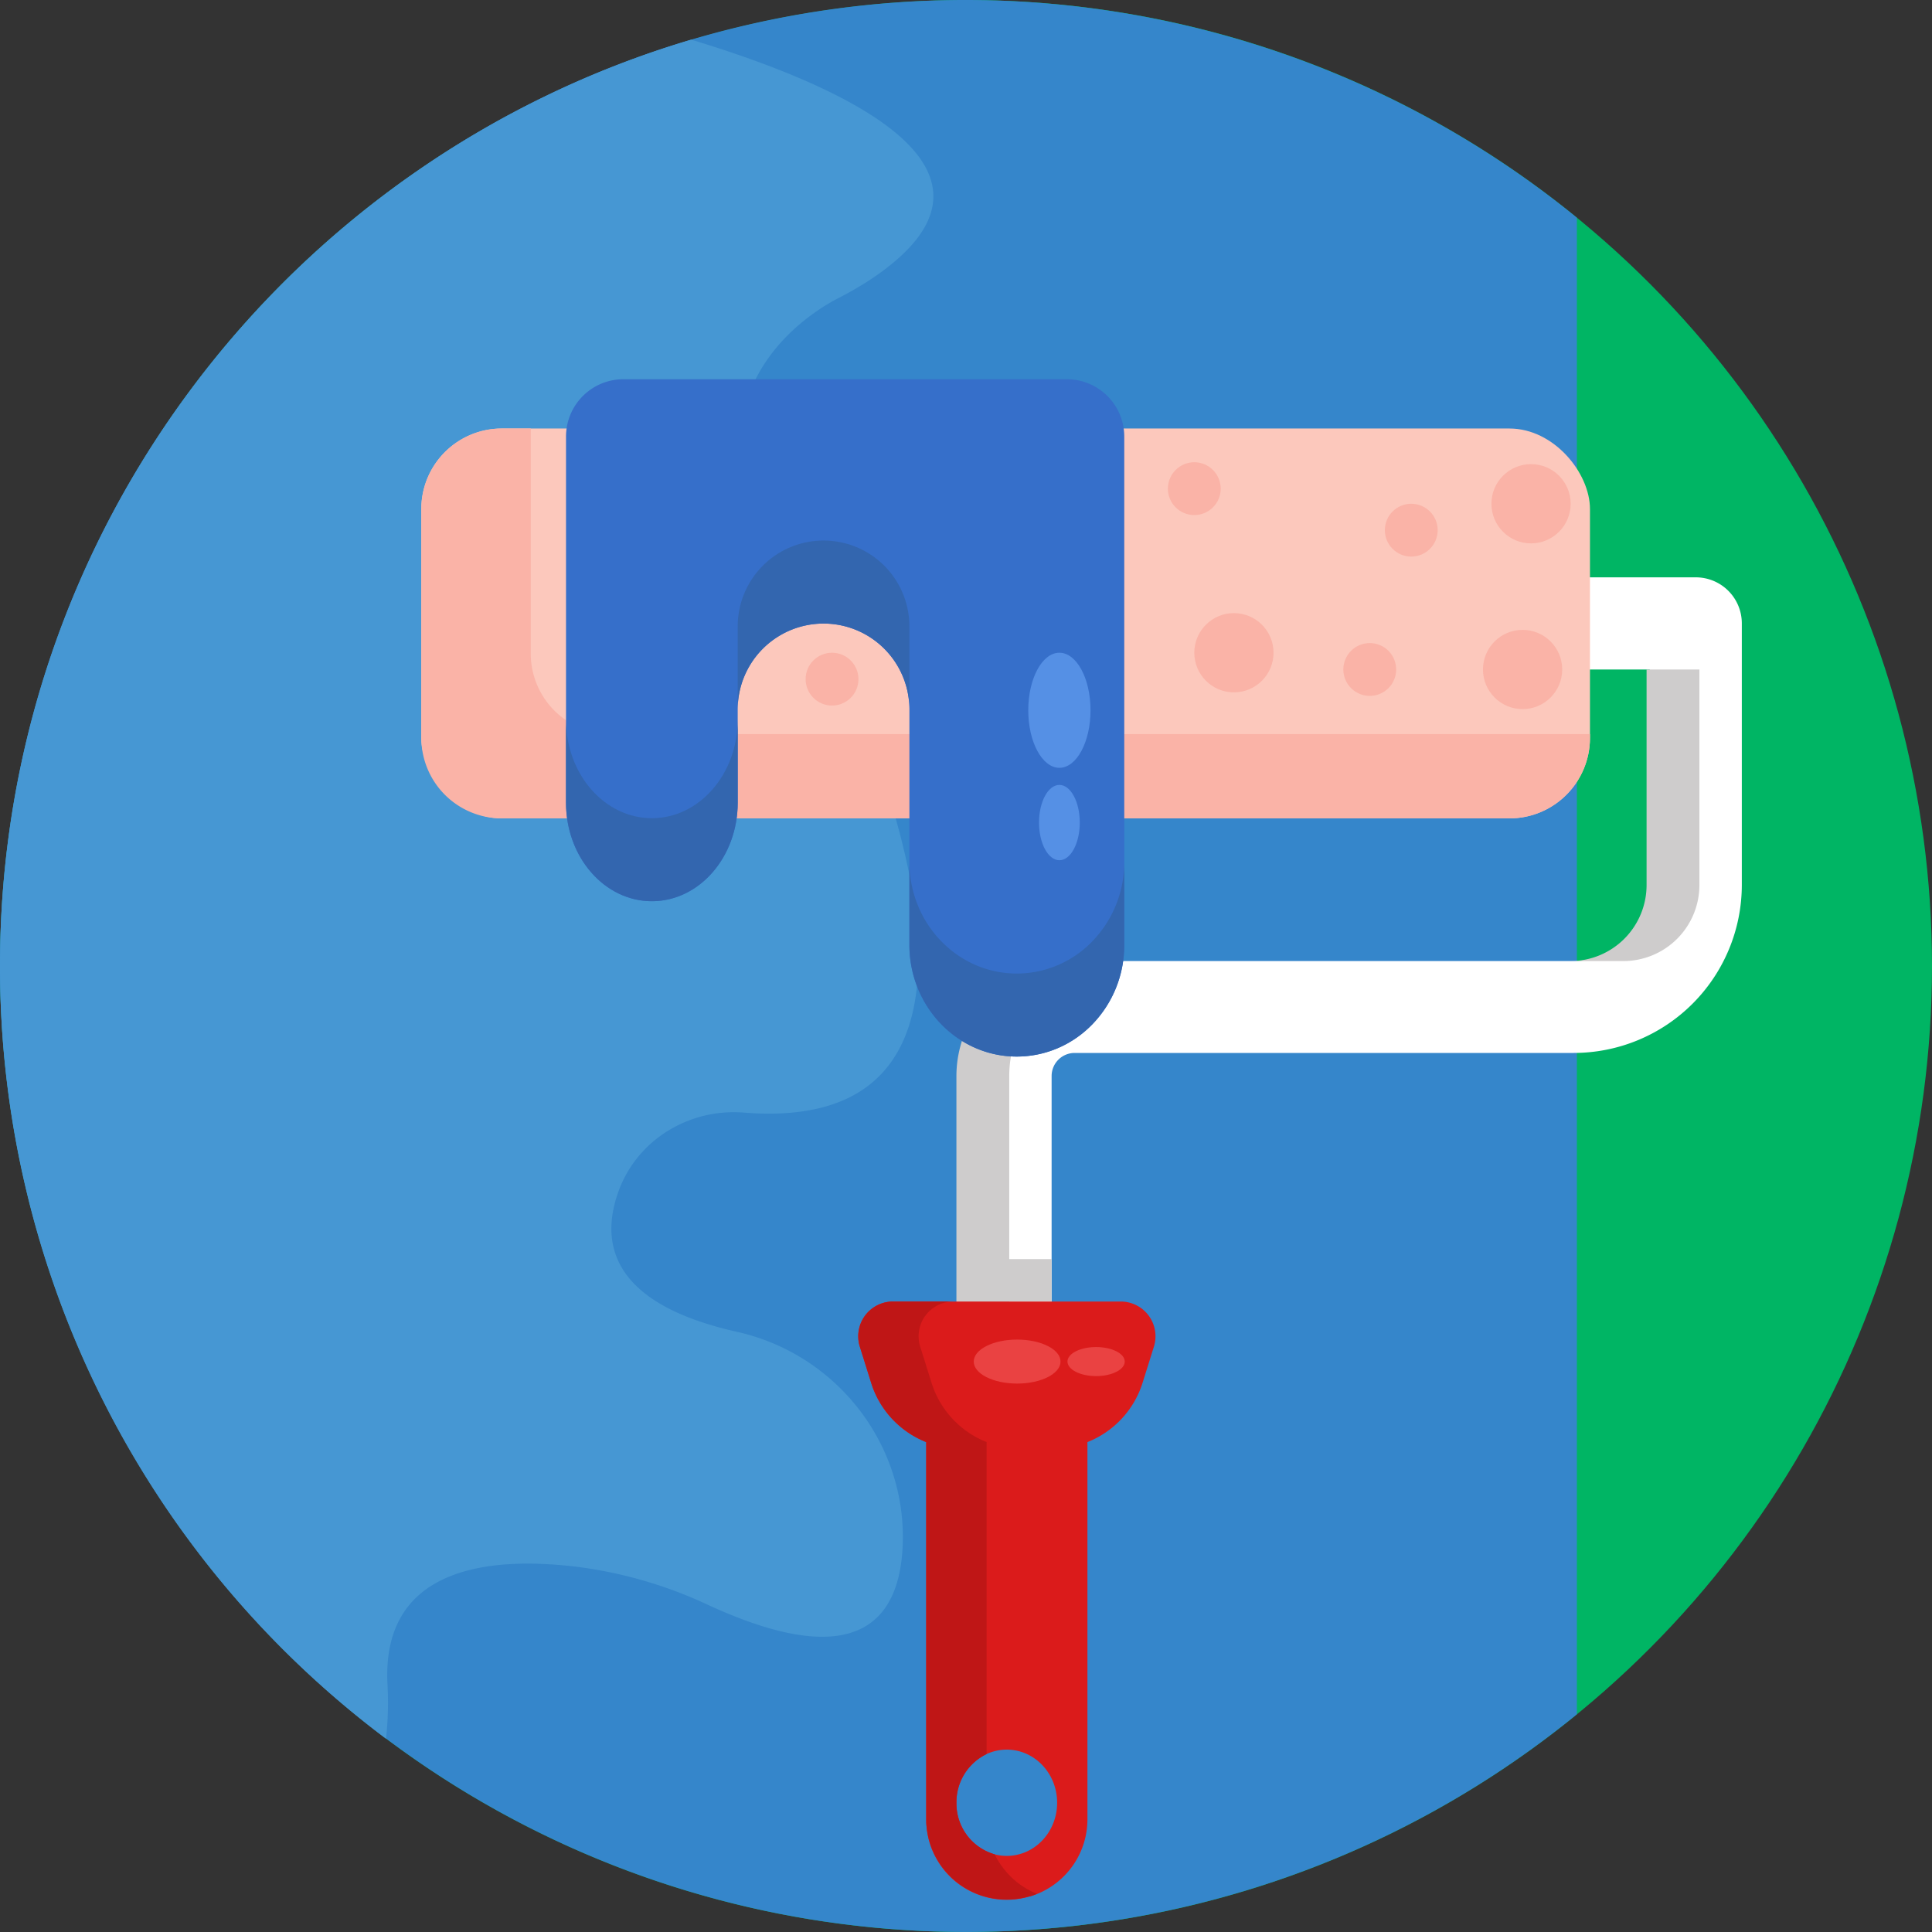 <?xml version="1.0" encoding="UTF-8"?> <svg xmlns="http://www.w3.org/2000/svg" height="512" viewBox="0 0 512 512" width="512"><rect x="0" y="0" width="512" height="512" fill="#333333" stroke="none"/> <g id="BULINE"> <circle cx="256" cy="256" fill="#00b564" r="256"></circle> </g> <g id="Icons"> <path d="m417.89 57.69v149.51 247.1a256 256 0 0 1 -417.89-198.3c0-116.08 77.27-214.12 183.18-245.49a256.44 256.44 0 0 1 234.71 47.18z" fill="#3586cb"></path> <path d="m241 231.91c2 10.13 3 20.33 2 29.49-2.11 20.59-13.95 36-45.88 33.45-14.63-1.15-28.46 7.33-33.32 21.17-4.79 13.66-1.66 29.51 31.56 36.94 26.3 5.89 45 29.77 43.86 56.7-.87 19.92-12.18 33.85-51.67 15.61a116.67 116.67 0 0 0 -34.26-10c-22.58-2.82-52.28-.6-50.6 31.16a88.15 88.15 0 0 1 -.39 14.36 255.63 255.63 0 0 1 -102.3-204.79c0-116.08 77.27-214.12 183.18-245.49 40.94 12.36 91 34.94 47.17 63.79a90.77 90.77 0 0 1 -8.17 4.7c-4.35 2.25-15.63 9-21.93 21.47a40.74 40.74 0 0 0 -4.06 13.06c-1.26 9.44.46 21 7.6 34.84a114.59 114.59 0 0 0 7.27 12.14q1.69 2.49 3.31 5 2.4 3.74 4.63 7.58 3.38 5.84 6.34 11.89 2.29 4.69 4.31 9.52 2.29 5.46 4.2 11.09c1.22 3.6 2.41 7.37 3.5 11.24 1.4 4.95 2.65 10.01 3.65 15.08z" fill="#4697d3"></path> <path d="m278.69 354.67h-24.38v-69.5a30.51 30.51 0 0 1 30.48-30.48h132.3a20.15 20.15 0 0 0 20.12-20.12v-57.15h-90.21v-24.42h102.4a12.2 12.2 0 0 1 12.2 12.19v69.35a44.56 44.56 0 0 1 -44.51 44.5h-132.3a6.11 6.11 0 0 0 -6.1 6.1z" fill="#fff"></path> <rect fill="#fcc8bc" height="103.32" rx="21.34" width="309.72" x="111.64" y="113.56"></rect> <path d="m421.36 194.55v1a21.34 21.34 0 0 1 -21.36 21.33h-267a21.33 21.33 0 0 1 -21.34-21.34v-60.64a21.34 21.34 0 0 1 21.34-21.34h7.66v59.65a21.33 21.33 0 0 0 21.34 21.34z" fill="#fab3a7"></path> <path d="m297.94 254.69h-14a30.51 30.51 0 0 0 -30.48 30.48v69.5h14v-9.75h11.23v-11.25h-11.23v-48.5a30.51 30.51 0 0 1 30.48-30.48z" fill="#cecccc"></path> <path d="m436.36 177.42v57.15a20.15 20.15 0 0 1 -20.12 20.12h14a20.15 20.15 0 0 0 20.12-20.12v-57.15z" fill="#cecccc"></path> <path d="m297 344.92h-60.36a9.21 9.21 0 0 0 -8.78 11.95l3 9.57a23.69 23.69 0 0 0 1 2.67 24.49 24.49 0 0 0 1.28 2.5c.23.4.48.8.74 1.18a24.32 24.32 0 0 0 3.53 4.22 24.93 24.93 0 0 0 8.05 5.16v99.93.66a1.77 1.77 0 0 0 0 .23c0 .25 0 .5.05.75l.06.69c.07.67.18 1.32.31 2 .07.32.14.65.22 1 .17.64.36 1.26.57 1.88.11.31.23.61.35.91.25.6.52 1.19.82 1.76.15.29.31.57.47.85s.32.55.5.83a21.9 21.9 0 0 0 1.51 2.07 19.71 19.71 0 0 0 1.38 1.52 21.35 21.35 0 0 0 20.3 5.56l.86-.23h.12l.58-.19a4.72 4.72 0 0 0 .53-.18l.76-.29a21.33 21.33 0 0 0 13.33-19.78v-99.97a24.94 24.94 0 0 0 14.62-15.73l3-9.57a9.21 9.21 0 0 0 -8.8-11.95zm-30.2 146.91a12.53 12.53 0 0 1 -3.2-.41 14 14 0 0 1 -10.14-13.67 14.14 14.14 0 0 1 8-12.91 12.75 12.75 0 0 1 5.34-1.17c7.38 0 13.35 6.3 13.35 14.08s-5.97 14.08-13.35 14.08z" fill="#db1b1b"></path> <path d="m274.81 501.88-.76.29a4.72 4.72 0 0 1 -.53.18l-.58.19h-.12l-.86.23a21.35 21.35 0 0 1 -20.24-5.62 19.71 19.71 0 0 1 -1.38-1.52 21.34 21.34 0 0 1 -4.88-13.57v-99.89a24.93 24.93 0 0 1 -8.05-5.16 24.32 24.32 0 0 1 -3.53-4.22c-.26-.38-.51-.78-.74-1.18a24.49 24.49 0 0 1 -1.28-2.5 23.69 23.69 0 0 1 -1-2.67l-3-9.57a9.21 9.21 0 0 1 8.78-11.95h16a9.21 9.21 0 0 0 -8.78 11.95l3 9.57a24.9 24.9 0 0 0 14.61 15.73v82.67a14.14 14.14 0 0 0 -8 12.91 14 14 0 0 0 10.14 13.67 21.38 21.38 0 0 0 11.2 10.46z" fill="#bf1616"></path> <ellipse cx="269.55" cy="360.83" fill="#ea4242" rx="11.5" ry="5.83"></ellipse> <ellipse cx="290.48" cy="360.83" fill="#ea4242" rx="7.59" ry="3.85"></ellipse> <path d="m282.72 100.5h-117.5a15.21 15.21 0 0 0 -15.22 15.22v97c0 14.42 10.19 26.11 22.75 26.11s22.75-11.69 22.75-26.11v-24.72a22.75 22.75 0 0 1 45.5 0v62.4c0 16.35 12.75 29.6 28.47 29.6 15.72 0 28.47-13.25 28.47-29.6v-134.68a15.21 15.21 0 0 0 -15.22-15.22z" fill="#366fca"></path> <path d="m195.5 190.72v22c0 14.42-10.19 26.11-22.75 26.11s-22.75-11.69-22.75-26.11v-22c0 14.42 10.19 26.11 22.75 26.11s22.75-11.69 22.75-26.11z" fill="#3366af"></path> <path d="m241 188a22.75 22.75 0 0 0 -45.5 0v-22a22.75 22.75 0 0 1 45.5 0z" fill="#3366af"></path> <path d="m297.94 228.4v22a30.09 30.09 0 0 1 -8.34 20.93 27.83 27.83 0 0 1 -20.13 8.67c-15.72 0-28.47-13.25-28.47-29.6v-22c0 16.35 12.75 29.6 28.47 29.6a27.83 27.83 0 0 0 20.13-8.67 30.09 30.09 0 0 0 8.34-20.93z" fill="#3366af"></path> <ellipse cx="280.75" cy="188.23" fill="#5590e5" rx="8.25" ry="15.25"></ellipse> <ellipse cx="280.75" cy="217.99" fill="#5590e5" rx="5.4" ry="9.98"></ellipse> <g fill="#fab3a7"> <circle cx="374" cy="140.5" r="7"></circle> <circle cx="316.5" cy="129.5" r="7"></circle> <circle cx="363" cy="177.42" r="7"></circle> <circle cx="220.5" cy="179.98" r="7"></circle> <circle cx="327" cy="172.98" r="10.5"></circle> <circle cx="403.5" cy="177.42" r="10.5"></circle> <circle cx="405.74" cy="133.5" r="10.5"></circle> </g> </g> </svg> 